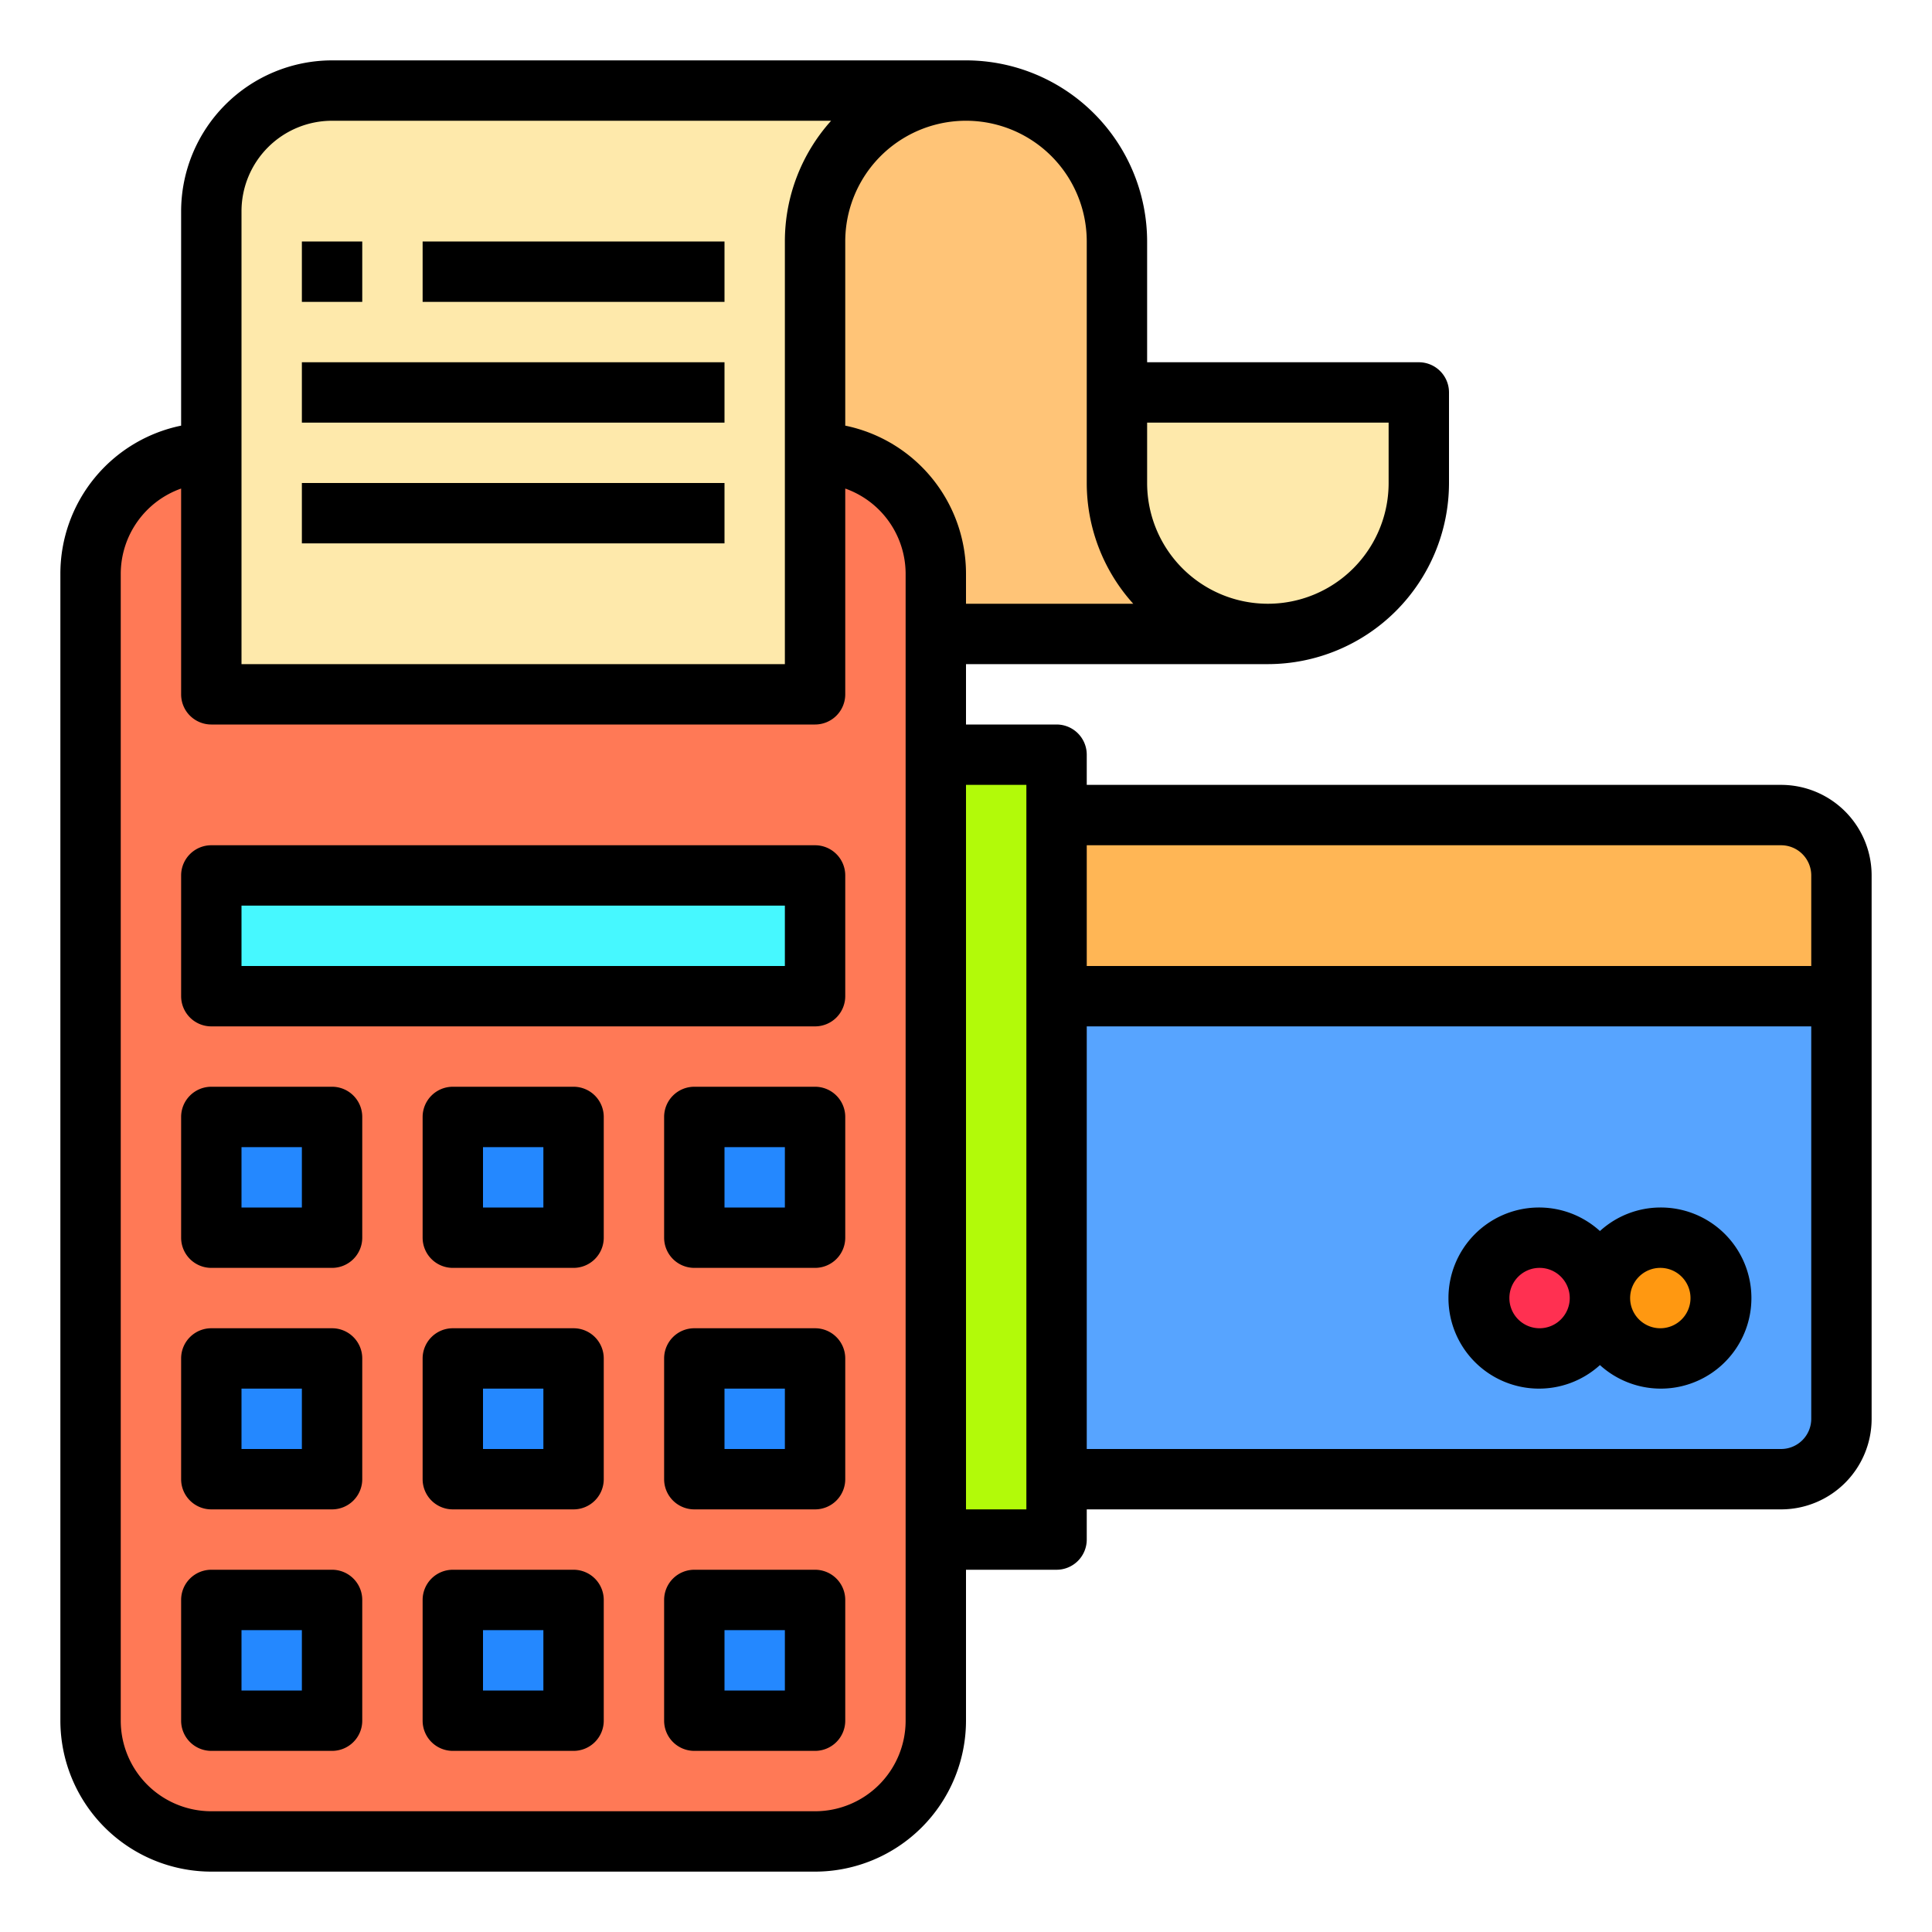 <svg height="512" viewBox="0 0 64 64" width="512" xmlns="http://www.w3.org/2000/svg"><g id="Payment-3" data-name="Payment"><path d="m61 33v14a2.006 2.006 0 0 1 -2 2h-24v-16z" fill="#57a4ff"/><path d="m61 29v4h-26v-6h24a2.006 2.006 0 0 1 2 2z" fill="#ffb655"/><circle cx="55" cy="43" fill="#ff9811" r="2"/><circle cx="51" cy="43" fill="#ff3051" r="2"/><path d="m47 13v3a5 5 0 0 1 -10 0v-3z" fill="#fee9ab"/><path d="m42 21h-11v-2a4 4 0 0 0 -4-4v-7a5 5 0 0 1 10 0v8a5 5 0 0 0 5 5z" fill="#ffc477"/><path d="m35 49v2h-4v-26h4v2 6z" fill="#b2fa09"/><path d="m11 3h21a4.985 4.985 0 0 0 -5 5v15h-20v-16a4 4 0 0 1 4-4z" fill="#fee9ab"/><path d="m31 19v38a4 4 0 0 1 -4 4h-20a4 4 0 0 1 -4-4v-38a4 4 0 0 1 4-4v8h20v-8a4 4 0 0 1 4 4z" fill="#ff7956"/><path d="m23 53h4v4h-4z" fill="#2488ff"/><path d="m23 45h4v4h-4z" fill="#2488ff"/><path d="m23 37h4v4h-4z" fill="#2488ff"/><path d="m7 29h20v4h-20z" fill="#46f8ff"/><g fill="#2488ff"><path d="m15 53h4v4h-4z"/><path d="m15 45h4v4h-4z"/><path d="m15 37h4v4h-4z"/><path d="m7 53h4v4h-4z"/><path d="m7 45h4v4h-4z"/><path d="m7 37h4v4h-4z"/></g><path d="m59 26h-23v-1a1 1 0 0 0 -1-1h-3v-2h10a6.006 6.006 0 0 0 6-6v-3a1 1 0 0 0 -1-1h-9v-4a6.006 6.006 0 0 0 -6-6h-21a5.006 5.006 0 0 0 -5 5v7.1a5.009 5.009 0 0 0 -4 4.9v38a5.006 5.006 0 0 0 5 5h20a5.006 5.006 0 0 0 5-5v-5h3a1 1 0 0 0 1-1v-1h23a3 3 0 0 0 3-3v-18a3 3 0 0 0 -3-3zm-13-10a4 4 0 0 1 -8 0v-2h8zm-38-9a3 3 0 0 1 3-3h16.532a5.976 5.976 0 0 0 -1.532 4v14h-18zm22 50a3 3 0 0 1 -3 3h-20a3 3 0 0 1 -3-3v-38a3 3 0 0 1 2-2.816v6.816a1 1 0 0 0 1 1h20a1 1 0 0 0 1-1v-6.816a3 3 0 0 1 2 2.816zm-2-42.9v-6.1a4 4 0 0 1 8 0v8a5.969 5.969 0 0 0 1.54 4h-5.54v-1a5.009 5.009 0 0 0 -4-4.9zm6 35.9h-2v-24h2zm25-22a1 1 0 0 1 1 1v3h-24v-4zm0 20h-23v-14h24v13a1 1 0 0 1 -1 1z"/><path d="m11 36h-4a1 1 0 0 0 -1 1v4a1 1 0 0 0 1 1h4a1 1 0 0 0 1-1v-4a1 1 0 0 0 -1-1zm-1 4h-2v-2h2z"/><path d="m19 36h-4a1 1 0 0 0 -1 1v4a1 1 0 0 0 1 1h4a1 1 0 0 0 1-1v-4a1 1 0 0 0 -1-1zm-1 4h-2v-2h2z"/><path d="m27 36h-4a1 1 0 0 0 -1 1v4a1 1 0 0 0 1 1h4a1 1 0 0 0 1-1v-4a1 1 0 0 0 -1-1zm-1 4h-2v-2h2z"/><path d="m11 44h-4a1 1 0 0 0 -1 1v4a1 1 0 0 0 1 1h4a1 1 0 0 0 1-1v-4a1 1 0 0 0 -1-1zm-1 4h-2v-2h2z"/><path d="m19 44h-4a1 1 0 0 0 -1 1v4a1 1 0 0 0 1 1h4a1 1 0 0 0 1-1v-4a1 1 0 0 0 -1-1zm-1 4h-2v-2h2z"/><path d="m27 44h-4a1 1 0 0 0 -1 1v4a1 1 0 0 0 1 1h4a1 1 0 0 0 1-1v-4a1 1 0 0 0 -1-1zm-1 4h-2v-2h2z"/><path d="m11 52h-4a1 1 0 0 0 -1 1v4a1 1 0 0 0 1 1h4a1 1 0 0 0 1-1v-4a1 1 0 0 0 -1-1zm-1 4h-2v-2h2z"/><path d="m19 52h-4a1 1 0 0 0 -1 1v4a1 1 0 0 0 1 1h4a1 1 0 0 0 1-1v-4a1 1 0 0 0 -1-1zm-1 4h-2v-2h2z"/><path d="m27 52h-4a1 1 0 0 0 -1 1v4a1 1 0 0 0 1 1h4a1 1 0 0 0 1-1v-4a1 1 0 0 0 -1-1zm-1 4h-2v-2h2z"/><path d="m27 28h-20a1 1 0 0 0 -1 1v4a1 1 0 0 0 1 1h20a1 1 0 0 0 1-1v-4a1 1 0 0 0 -1-1zm-1 4h-18v-2h18z"/><path d="m55 40a2.981 2.981 0 0 0 -2 .78 3 3 0 1 0 0 4.44 3 3 0 1 0 2-5.22zm-4 4a1 1 0 1 1 1-1 1 1 0 0 1 -1 1zm4 0a1 1 0 1 1 1-1 1 1 0 0 1 -1 1z"/><path d="m10 8h2v2h-2z"/><path d="m14 8h10v2h-10z"/><path d="m10 12h14v2h-14z"/><path d="m10 16h14v2h-14z"/></g></svg>